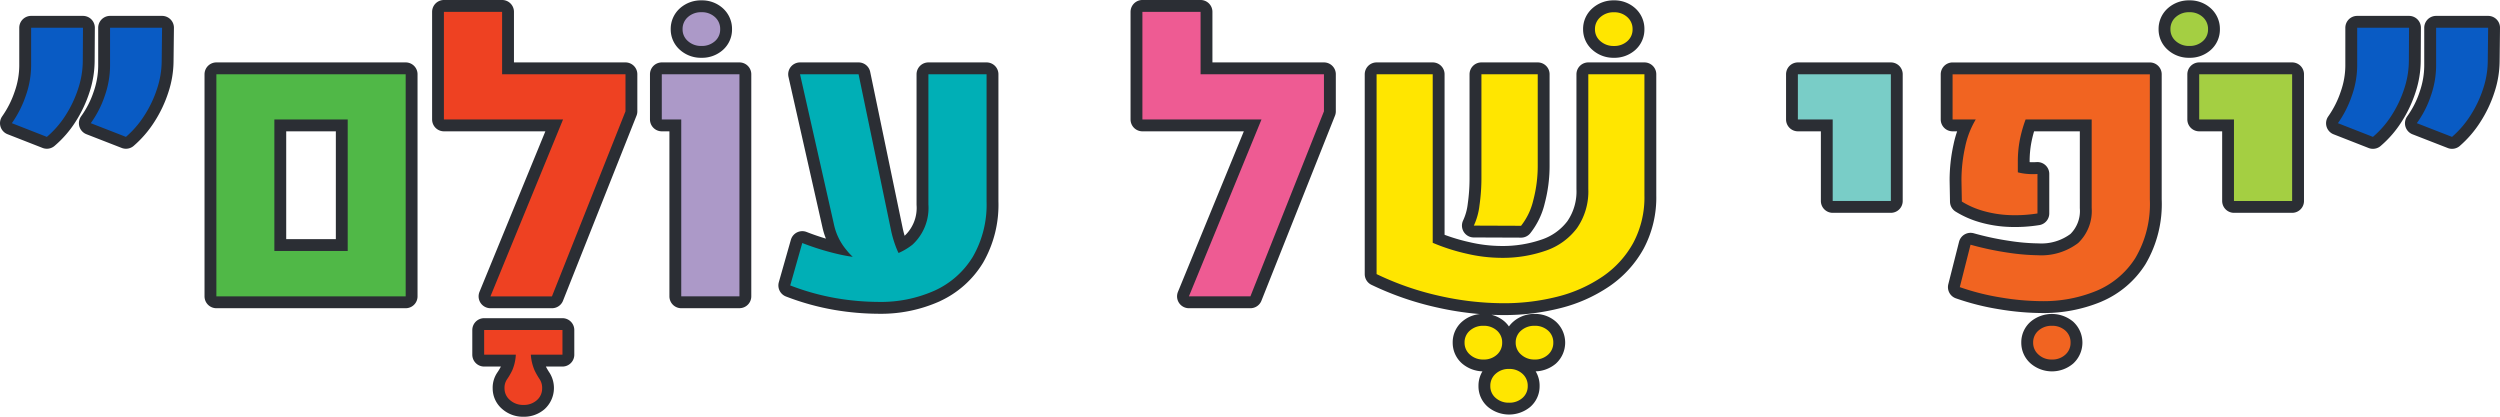 <svg xmlns="http://www.w3.org/2000/svg" xmlns:xlink="http://www.w3.org/1999/xlink" width="263.61" height="43.945" viewBox="0 0 263.61 43.945">
  <defs>
    <clipPath id="clip-path">
      <path id="Path_2067" data-name="Path 2067" d="M0,0H263.61V-43.945H0Z" fill="none"/>
    </clipPath>
  </defs>
  <g id="Group_1206" data-name="Group 1206" transform="translate(0 43.945)">
    <g id="Group_1227" data-name="Group 1227" clip-path="url(#clip-path)">
      <g id="Group_1222" data-name="Group 1222" transform="translate(6.904 -31.768)">
        <path id="Path_2062" data-name="Path 2062" d="M0,0A12.093,12.093,0,0,0,1.338-2.822a9.477,9.477,0,0,0,.488-2.93l.02-3.5H-3.623V-5.2a9.6,9.6,0,0,1-.557,3.1A11.289,11.289,0,0,1-5.654.811l3.691,1.445A10.006,10.006,0,0,0,0,0M8.32,0A12.013,12.013,0,0,0,9.658-2.822a9.448,9.448,0,0,0,.488-2.93l.04-3.5H4.7V-5.2a9.735,9.735,0,0,1-.547,3.1A10.718,10.718,0,0,1,2.666.811L6.377,2.256A10.265,10.265,0,0,0,8.32,0M35.873-4.346H15.912V19.072H35.873Zm0,23.418M22.025.42h7.734V14.287H22.025ZM49.7,30.02a1.766,1.766,0,0,0,.3-2.2,8.016,8.016,0,0,1-.538-.937,5.05,5.05,0,0,1-.4-1.66h3.34v-2.6H44.147v2.6h3.34a4.8,4.8,0,0,1-.381,1.66,7.186,7.186,0,0,1-.547.937,1.577,1.577,0,0,0-.263.938,1.6,1.6,0,0,0,.576,1.25,2.067,2.067,0,0,0,1.416.508,2.044,2.044,0,0,0,1.416-.5M56.94.42V-4.346h-10.9v-6.582H39.909V.42Zm2.109-4.766H54.421l-9.61,23.418H51.3L59.049-.439Zm9.428-3.486a1.618,1.618,0,0,0,.557-1.26,1.671,1.671,0,0,0-.557-1.289,2.022,2.022,0,0,0-1.416-.508,2.06,2.06,0,0,0-1.426.508,1.659,1.659,0,0,0-.566,1.289,1.614,1.614,0,0,0,.566,1.25,2.055,2.055,0,0,0,1.426.508,2.044,2.044,0,0,0,1.416-.5m2.588,26.9V-4.346H62.882V.42h2.05V19.072Zm20.6-.615a9.125,9.125,0,0,0,4.013-3.564,10.962,10.962,0,0,0,1.446-5.821V-4.346H90.991V9.385a5.27,5.27,0,0,1-1.67,4.228,6.672,6.672,0,0,1-4.5,1.436,16.32,16.32,0,0,1-3.262-.41,27.308,27.308,0,0,1-3.867-1.192L76.421,17.92a25.522,25.522,0,0,0,4.912,1.357,27.272,27.272,0,0,0,4.384.381,13.9,13.9,0,0,0,5.948-1.2M81.049,11.572a6.174,6.174,0,0,0,1.29,2.6,6.128,6.128,0,0,0,1.953,1.641l4.609.019a4.5,4.5,0,0,1-1.191-1.611,11.522,11.522,0,0,1-.645-2.041L83.628-4.346H77.456ZM130.589.42V-4.346h-10.9v-6.582h-6.133V.42ZM132.7-4.346h-4.629L118.46,19.072h6.484L132.7-.439Zm23.627,29.571a1.737,1.737,0,0,0,0-2.549,2.044,2.044,0,0,0-1.416-.5,2.089,2.089,0,0,0-1.416.5,1.613,1.613,0,0,0-.576,1.279,1.631,1.631,0,0,0,.576,1.26,2.214,2.214,0,0,0,2.832.01m-2.695,4.56a1.617,1.617,0,0,0,.556-1.26,1.669,1.669,0,0,0-.556-1.289,2.218,2.218,0,0,0-2.823,0,1.654,1.654,0,0,0-.566,1.289,1.6,1.6,0,0,0,.566,1.26,2.249,2.249,0,0,0,2.823,0m-2.7-4.56a1.737,1.737,0,0,0,0-2.549,2.044,2.044,0,0,0-1.416-.5,2.082,2.082,0,0,0-1.426.5,1.627,1.627,0,0,0-.566,1.279,1.645,1.645,0,0,0,.566,1.26,2.228,2.228,0,0,0,2.842.01m13.75-33.057a1.618,1.618,0,0,0,.557-1.26,1.671,1.671,0,0,0-.557-1.289,2.022,2.022,0,0,0-1.416-.508,2.067,2.067,0,0,0-1.416.508,1.645,1.645,0,0,0-.576,1.289,1.6,1.6,0,0,0,.576,1.25,2.063,2.063,0,0,0,1.416.508,2.044,2.044,0,0,0,1.416-.5M138.249-4.346V16.729a30.484,30.484,0,0,0,6.64,2.294,30.873,30.873,0,0,0,6.7.772,22.741,22.741,0,0,0,5.761-.7,14.887,14.887,0,0,0,4.746-2.119,10.291,10.291,0,0,0,3.223-3.545,10.211,10.211,0,0,0,1.172-5V-4.346h-5.918V7.744a6.769,6.769,0,0,1-1.191,4.131,6.9,6.9,0,0,1-3.272,2.373,13.835,13.835,0,0,1-4.775.762,16.281,16.281,0,0,1-3.594-.44,20.758,20.758,0,0,1-3.574-1.142V-4.346Zm15.234,15.977a6.836,6.836,0,0,0,1.289-2.695,14.183,14.183,0,0,0,.469-3.711V-4.346H149.3V6.514a20.269,20.269,0,0,1-.2,2.968,6.849,6.849,0,0,1-.6,2.129Zm38.992-2.617V-4.346h-9.8V.42h3.671V9.014Zm18.393,16.211a1.739,1.739,0,0,0,0-2.549,2.248,2.248,0,0,0-2.822,0,1.624,1.624,0,0,0-.567,1.279,1.642,1.642,0,0,0,.567,1.26,2.2,2.2,0,0,0,2.822.01m3.271-6.729a8.91,8.91,0,0,0,4.112-3.457,11.224,11.224,0,0,0,1.533-6.182v-13.2h-20.8V.42h2.441a9.271,9.271,0,0,0-1.113,2.871,16.2,16.2,0,0,0-.39,3.594l.039,2.187a8.845,8.845,0,0,0,2.295,1A11.631,11.631,0,0,0,205,10.5a14.822,14.822,0,0,0,2.929-.176V6.162a6.67,6.67,0,0,1-1.084-.01,5.6,5.6,0,0,1-.986-.166V4.854a11.945,11.945,0,0,1,.205-2.247A13.9,13.9,0,0,1,206.678.42h6.973V9.736a4.67,4.67,0,0,1-1.426,3.711,6.4,6.4,0,0,1-4.238,1.289,22.8,22.8,0,0,1-3.232-.283,30.977,30.977,0,0,1-3.877-.83L199.745,18.1a25.012,25.012,0,0,0,4.365,1.1,26.865,26.865,0,0,0,4.307.381,14.614,14.614,0,0,0,5.722-1.084M225.364-7.832a1.618,1.618,0,0,0,.557-1.26,1.671,1.671,0,0,0-.557-1.289,2.022,2.022,0,0,0-1.416-.508,2.06,2.06,0,0,0-1.426.508,1.656,1.656,0,0,0-.566,1.289,1.611,1.611,0,0,0,.566,1.25,2.055,2.055,0,0,0,1.426.508,2.044,2.044,0,0,0,1.416-.5m9.424,16.846V-4.346h-9.8V.42h3.672V9.014ZM245.27,0a12.053,12.053,0,0,0,1.338-2.822,9.477,9.477,0,0,0,.488-2.93l.02-3.5h-5.469V-5.2a9.569,9.569,0,0,1-.557,3.1,11.289,11.289,0,0,1-1.474,2.92l3.691,1.445A10.006,10.006,0,0,0,245.27,0m8.32,0a12.013,12.013,0,0,0,1.338-2.822,9.45,9.45,0,0,0,.489-2.93l.039-3.5h-5.489V-5.2a9.76,9.76,0,0,1-.546,3.1,10.748,10.748,0,0,1-1.485,2.92l3.711,1.445A10.265,10.265,0,0,0,253.59,0" fill="#2b2e34"/>
      </g>
      <g id="Group_1223" data-name="Group 1223" transform="translate(6.904 -31.768)">
        <path id="Path_2063" data-name="Path 2063" d="M0,0A12.093,12.093,0,0,0,1.338-2.822a9.477,9.477,0,0,0,.488-2.93l.02-3.5H-3.623V-5.2a9.6,9.6,0,0,1-.557,3.1A11.289,11.289,0,0,1-5.654.811l3.691,1.445A10.006,10.006,0,0,0,0,0ZM8.32,0A12.013,12.013,0,0,0,9.658-2.822a9.448,9.448,0,0,0,.488-2.93l.04-3.5H4.7V-5.2a9.735,9.735,0,0,1-.547,3.1A10.718,10.718,0,0,1,2.666.811L6.377,2.256A10.265,10.265,0,0,0,8.32,0ZM35.873-4.346H15.912V19.072H35.873Zm0,23.418M22.025.42h7.734V14.287H22.025ZM49.7,30.02a1.766,1.766,0,0,0,.3-2.2,8.016,8.016,0,0,1-.538-.937,5.05,5.05,0,0,1-.4-1.66h3.34v-2.6H44.147v2.6h3.34a4.8,4.8,0,0,1-.381,1.66,7.186,7.186,0,0,1-.547.937,1.577,1.577,0,0,0-.263.938,1.6,1.6,0,0,0,.576,1.25,2.067,2.067,0,0,0,1.416.508A2.044,2.044,0,0,0,49.7,30.02ZM56.94.42V-4.346h-10.9v-6.582H39.909V.42Zm2.109-4.766H54.421l-9.61,23.418H51.3L59.049-.439Zm9.428-3.486a1.618,1.618,0,0,0,.557-1.26,1.671,1.671,0,0,0-.557-1.289,2.022,2.022,0,0,0-1.416-.508,2.06,2.06,0,0,0-1.426.508,1.659,1.659,0,0,0-.566,1.289,1.614,1.614,0,0,0,.566,1.25,2.055,2.055,0,0,0,1.426.508A2.044,2.044,0,0,0,68.477-7.832Zm2.588,26.9V-4.346H62.882V.42h2.05V19.072Zm20.6-.615a9.125,9.125,0,0,0,4.013-3.564,10.962,10.962,0,0,0,1.446-5.821V-4.346H90.991V9.385a5.27,5.27,0,0,1-1.67,4.228,6.672,6.672,0,0,1-4.5,1.436,16.32,16.32,0,0,1-3.262-.41,27.308,27.308,0,0,1-3.867-1.192L76.421,17.92a25.522,25.522,0,0,0,4.912,1.357,27.272,27.272,0,0,0,4.384.381A13.9,13.9,0,0,0,91.665,18.457ZM81.049,11.572a6.174,6.174,0,0,0,1.29,2.6,6.128,6.128,0,0,0,1.953,1.641l4.609.019a4.5,4.5,0,0,1-1.191-1.611,11.522,11.522,0,0,1-.645-2.041L83.628-4.346H77.456ZM130.589.42V-4.346h-10.9v-6.582h-6.133V.42ZM132.7-4.346h-4.629L118.46,19.072h6.484L132.7-.439Zm23.627,29.571a1.737,1.737,0,0,0,0-2.549,2.044,2.044,0,0,0-1.416-.5,2.089,2.089,0,0,0-1.416.5,1.613,1.613,0,0,0-.576,1.279,1.631,1.631,0,0,0,.576,1.26,2.214,2.214,0,0,0,2.832.01Zm-2.695,4.56a1.617,1.617,0,0,0,.556-1.26,1.669,1.669,0,0,0-.556-1.289,2.218,2.218,0,0,0-2.823,0,1.654,1.654,0,0,0-.566,1.289,1.6,1.6,0,0,0,.566,1.26,2.249,2.249,0,0,0,2.823,0Zm-2.7-4.56a1.737,1.737,0,0,0,0-2.549,2.044,2.044,0,0,0-1.416-.5,2.082,2.082,0,0,0-1.426.5,1.627,1.627,0,0,0-.566,1.279,1.645,1.645,0,0,0,.566,1.26,2.228,2.228,0,0,0,2.842.01Zm13.75-33.057a1.618,1.618,0,0,0,.557-1.26,1.671,1.671,0,0,0-.557-1.289,2.022,2.022,0,0,0-1.416-.508,2.067,2.067,0,0,0-1.416.508,1.645,1.645,0,0,0-.576,1.289,1.6,1.6,0,0,0,.576,1.25,2.063,2.063,0,0,0,1.416.508A2.044,2.044,0,0,0,164.684-7.832ZM138.249-4.346V16.729a30.484,30.484,0,0,0,6.64,2.294,30.873,30.873,0,0,0,6.7.772,22.741,22.741,0,0,0,5.761-.7,14.887,14.887,0,0,0,4.746-2.119,10.291,10.291,0,0,0,3.223-3.545,10.211,10.211,0,0,0,1.172-5V-4.346h-5.918V7.744a6.769,6.769,0,0,1-1.191,4.131,6.9,6.9,0,0,1-3.272,2.373,13.835,13.835,0,0,1-4.775.762,16.281,16.281,0,0,1-3.594-.44,20.758,20.758,0,0,1-3.574-1.142V-4.346Zm15.234,15.977a6.836,6.836,0,0,0,1.289-2.695,14.183,14.183,0,0,0,.469-3.711V-4.346H149.3V6.514a20.269,20.269,0,0,1-.2,2.968,6.849,6.849,0,0,1-.6,2.129Zm38.992-2.617V-4.346h-9.8V.42h3.671V9.014Zm18.393,16.211a1.739,1.739,0,0,0,0-2.549,2.248,2.248,0,0,0-2.822,0,1.624,1.624,0,0,0-.567,1.279,1.642,1.642,0,0,0,.567,1.26,2.2,2.2,0,0,0,2.822.01Zm3.271-6.729a8.91,8.91,0,0,0,4.112-3.457,11.224,11.224,0,0,0,1.533-6.182v-13.2h-20.8V.42h2.441a9.271,9.271,0,0,0-1.113,2.871,16.2,16.2,0,0,0-.39,3.594l.039,2.187a8.845,8.845,0,0,0,2.295,1A11.631,11.631,0,0,0,205,10.5a14.822,14.822,0,0,0,2.929-.176V6.162a6.67,6.67,0,0,1-1.084-.01,5.6,5.6,0,0,1-.986-.166V4.854a11.945,11.945,0,0,1,.205-2.247A13.9,13.9,0,0,1,206.678.42h6.973V9.736a4.67,4.67,0,0,1-1.426,3.711,6.4,6.4,0,0,1-4.238,1.289,22.8,22.8,0,0,1-3.232-.283,30.977,30.977,0,0,1-3.877-.83L199.745,18.1a25.012,25.012,0,0,0,4.365,1.1,26.865,26.865,0,0,0,4.307.381A14.614,14.614,0,0,0,214.139,18.5ZM225.364-7.832a1.618,1.618,0,0,0,.557-1.26,1.671,1.671,0,0,0-.557-1.289,2.022,2.022,0,0,0-1.416-.508,2.06,2.06,0,0,0-1.426.508,1.656,1.656,0,0,0-.566,1.289,1.611,1.611,0,0,0,.566,1.25,2.055,2.055,0,0,0,1.426.508A2.044,2.044,0,0,0,225.364-7.832Zm9.424,16.846V-4.346h-9.8V.42h3.672V9.014ZM245.27,0a12.053,12.053,0,0,0,1.338-2.822,9.477,9.477,0,0,0,.488-2.93l.02-3.5h-5.469V-5.2a9.569,9.569,0,0,1-.557,3.1,11.289,11.289,0,0,1-1.474,2.92l3.691,1.445A10.006,10.006,0,0,0,245.27,0Zm8.32,0a12.013,12.013,0,0,0,1.338-2.822,9.45,9.45,0,0,0,.489-2.93l.039-3.5h-5.489V-5.2a9.76,9.76,0,0,1-.546,3.1,10.748,10.748,0,0,1-1.485,2.92l3.711,1.445A10.265,10.265,0,0,0,253.59,0Z" fill="none" stroke="#2b2e34" stroke-linejoin="round" stroke-width="2.5"/>
      </g>
      <g id="Group_1224" data-name="Group 1224" transform="translate(252.174 -31.768)">
        <path id="Path_2064" data-name="Path 2064" d="M0,0A12.093,12.093,0,0,0,1.338-2.822a9.477,9.477,0,0,0,.488-2.93l.02-3.5H-3.623V-5.2a9.6,9.6,0,0,1-.557,3.1A11.289,11.289,0,0,1-5.654.811l3.691,1.445A10.006,10.006,0,0,0,0,0M8.32,0A12.013,12.013,0,0,0,9.658-2.822a9.448,9.448,0,0,0,.488-2.93l.04-3.5H4.7V-5.2a9.735,9.735,0,0,1-.547,3.1A10.718,10.718,0,0,1,2.666.811L6.377,2.256A10.265,10.265,0,0,0,8.32,0" fill="#095bc4"/>
      </g>
      <g id="Group_1225" data-name="Group 1225" transform="translate(232.268 -39.6)">
        <path id="Path_2065" data-name="Path 2065" d="M0,0A1.618,1.618,0,0,0,.557-1.26,1.671,1.671,0,0,0,0-2.549a2.022,2.022,0,0,0-1.416-.508,2.06,2.06,0,0,0-1.426.508A1.656,1.656,0,0,0-3.408-1.26,1.611,1.611,0,0,0-2.842-.01,2.055,2.055,0,0,0-1.416.5,2.044,2.044,0,0,0,0,0M9.424,16.846V3.486h-9.8V8.252H3.291v8.594Z" fill="#a4cf42"/>
      </g>
      <g id="Group_1226" data-name="Group 1226" transform="translate(217.772 -6.543)">
        <path id="Path_2066" data-name="Path 2066" d="M0,0A1.649,1.649,0,0,0,.557-1.27,1.64,1.64,0,0,0,0-2.549a2.044,2.044,0,0,0-1.416-.5,2.051,2.051,0,0,0-1.406.5A1.626,1.626,0,0,0-3.389-1.27,1.642,1.642,0,0,0-2.822-.01,2.005,2.005,0,0,0-1.416.508,2.022,2.022,0,0,0,0,0M3.271-6.729a8.9,8.9,0,0,0,4.112-3.457,11.22,11.22,0,0,0,1.533-6.181v-13.2h-20.8v4.765h2.442a9.267,9.267,0,0,0-1.114,2.871,16.2,16.2,0,0,0-.39,3.594l.039,2.188a8.86,8.86,0,0,0,2.3,1,11.691,11.691,0,0,0,2.744.429,14.911,14.911,0,0,0,2.93-.175v-4.16a6.784,6.784,0,0,1-1.084-.01,5.686,5.686,0,0,1-.987-.166v-1.133A12.018,12.018,0,0,1-4.8-22.617a13.845,13.845,0,0,1,.616-2.188H2.783v9.317a4.672,4.672,0,0,1-1.426,3.711,6.405,6.405,0,0,1-4.238,1.289,22.962,22.962,0,0,1-3.232-.283A31.2,31.2,0,0,1-9.99-11.6l-1.133,4.473a25.012,25.012,0,0,0,4.365,1.1,26.867,26.867,0,0,0,4.307.38A14.614,14.614,0,0,0,3.271-6.729" fill="#f16421"/>
      </g>
    </g>
    <g id="Group_1228" data-name="Group 1228" transform="translate(199.38 -22.754)">
      <path id="Path_2068" data-name="Path 2068" d="M0,0V-13.359H-9.805v4.765h3.672V0Z" fill="#79cdc7"/>
    </g>
    <g id="Group_1230" data-name="Group 1230" clip-path="url(#clip-path)">
      <g id="Group_1229" data-name="Group 1229" transform="translate(163.229 -6.543)">
        <path id="Path_2069" data-name="Path 2069" d="M0,0A1.649,1.649,0,0,0,.557-1.27,1.64,1.64,0,0,0,0-2.549a2.044,2.044,0,0,0-1.416-.5,2.089,2.089,0,0,0-1.416.5A1.615,1.615,0,0,0-3.408-1.27,1.631,1.631,0,0,0-2.832-.01,2.042,2.042,0,0,0-1.416.508,2.022,2.022,0,0,0,0,0M-2.695,4.561A1.617,1.617,0,0,0-2.139,3.3a1.667,1.667,0,0,0-.556-1.289A2.02,2.02,0,0,0-4.111,1.5a2.029,2.029,0,0,0-1.407.508A1.656,1.656,0,0,0-6.084,3.3a1.607,1.607,0,0,0,.566,1.26,2.055,2.055,0,0,0,1.407.5,2.045,2.045,0,0,0,1.416-.5M-5.391,0a1.649,1.649,0,0,0,.557-1.27,1.64,1.64,0,0,0-.557-1.279,2.044,2.044,0,0,0-1.416-.5,2.077,2.077,0,0,0-1.425.5A1.626,1.626,0,0,0-8.8-1.27,1.642,1.642,0,0,0-8.232-.01,2.03,2.03,0,0,0-6.807.508,2.022,2.022,0,0,0-5.391,0M8.359-33.057a1.617,1.617,0,0,0,.557-1.259A1.668,1.668,0,0,0,8.359-35.6a2.018,2.018,0,0,0-1.416-.508,2.063,2.063,0,0,0-1.416.508,1.642,1.642,0,0,0-.576,1.289,1.6,1.6,0,0,0,.576,1.25,2.067,2.067,0,0,0,1.416.507,2.044,2.044,0,0,0,1.416-.5M-18.076-29.57V-8.5a30.433,30.433,0,0,0,6.64,2.3,30.932,30.932,0,0,0,6.7.771,22.735,22.735,0,0,0,5.761-.7A14.888,14.888,0,0,0,5.771-8.252,10.291,10.291,0,0,0,8.994-11.8a10.211,10.211,0,0,0,1.172-5V-29.57H4.248v12.09a6.768,6.768,0,0,1-1.191,4.13A6.892,6.892,0,0,1-.215-10.977a13.835,13.835,0,0,1-4.775.762,16.277,16.277,0,0,1-3.594-.439A20.7,20.7,0,0,1-12.158-11.8V-29.57ZM-2.842-13.594a6.836,6.836,0,0,0,1.289-2.695A14.183,14.183,0,0,0-1.084-20v-9.57H-7.021v10.859a20.277,20.277,0,0,1-.206,2.969,6.865,6.865,0,0,1-.595,2.129Z" fill="#ffe600"/>
      </g>
    </g>
    <g id="Group_1231" data-name="Group 1231" transform="translate(137.493 -31.348)">
      <path id="Path_2071" data-name="Path 2071" d="M0,0V-4.766H-10.9v-6.582h-6.133V0ZM2.109-4.766H-2.52l-9.609,23.418h6.484L2.109-.859Z" fill="#ee5b93"/>
    </g>
    <g id="Group_1235" data-name="Group 1235" clip-path="url(#clip-path)">
      <g id="Group_1232" data-name="Group 1232" transform="translate(98.569 -13.311)">
        <path id="Path_2072" data-name="Path 2072" d="M0,0A9.133,9.133,0,0,0,4.014-3.564,10.971,10.971,0,0,0,5.459-9.385V-22.8H-.674V-9.072a5.267,5.267,0,0,1-1.67,4.228,6.672,6.672,0,0,1-4.5,1.436,16.311,16.311,0,0,1-3.261-.41A27.358,27.358,0,0,1-13.975-5.01L-15.244-.537A25.541,25.541,0,0,0-10.332.82,27.294,27.294,0,0,0-5.947,1.2,13.894,13.894,0,0,0,0,0M-10.615-6.885a6.173,6.173,0,0,0,1.289,2.6A6.138,6.138,0,0,0-7.373-2.646l4.609.019A4.5,4.5,0,0,1-3.955-4.238,11.522,11.522,0,0,1-4.6-6.279L-8.037-22.8h-6.172Z" fill="#00afb6"/>
      </g>
      <g id="Group_1233" data-name="Group 1233" transform="translate(75.382 -39.6)">
        <path id="Path_2073" data-name="Path 2073" d="M0,0A1.618,1.618,0,0,0,.557-1.26,1.671,1.671,0,0,0,0-2.549a2.022,2.022,0,0,0-1.416-.508,2.06,2.06,0,0,0-1.426.508A1.656,1.656,0,0,0-3.408-1.26,1.611,1.611,0,0,0-2.842-.01,2.055,2.055,0,0,0-1.416.5,2.044,2.044,0,0,0,0,0M2.588,26.9V3.486H-5.6V8.252h2.051V26.9Z" fill="#ac99c8"/>
      </g>
      <g id="Group_1234" data-name="Group 1234" transform="translate(56.608 -1.748)">
        <path id="Path_2074" data-name="Path 2074" d="M0,0A1.618,1.618,0,0,0,.557-1.26,1.622,1.622,0,0,0,.3-2.2a7.9,7.9,0,0,1-.537-.938,5.047,5.047,0,0,1-.4-1.66H2.7v-2.6H-5.557v2.6h3.34A4.8,4.8,0,0,1-2.6-3.135a7.2,7.2,0,0,1-.547.938,1.581,1.581,0,0,0-.263.937A1.6,1.6,0,0,0-2.832-.01,2.063,2.063,0,0,0-1.416.5,2.044,2.044,0,0,0,0,0M7.236-29.6v-4.765h-10.9v-6.582H-9.8V-29.6Zm2.11-4.765H4.717l-9.61,23.418H1.592L9.346-30.459Z" fill="#ee4122"/>
      </g>
    </g>
    <path id="Path_2076" data-name="Path 2076" d="M42.777-36.113H22.816v23.418H42.777Zm0,23.418M28.93-31.348h7.734v13.867H28.93Z" fill="#50b847"/>
    <g id="Group_1237" data-name="Group 1237" clip-path="url(#clip-path)">
      <g id="Group_1236" data-name="Group 1236" transform="translate(6.904 -31.768)">
        <path id="Path_2077" data-name="Path 2077" d="M0,0A12.093,12.093,0,0,0,1.338-2.822a9.477,9.477,0,0,0,.488-2.93l.02-3.5H-3.623V-5.2a9.6,9.6,0,0,1-.557,3.1A11.289,11.289,0,0,1-5.654.811l3.691,1.445A10.006,10.006,0,0,0,0,0M8.32,0A12.013,12.013,0,0,0,9.658-2.822a9.448,9.448,0,0,0,.488-2.93l.04-3.5H4.7V-5.2a9.735,9.735,0,0,1-.547,3.1A10.718,10.718,0,0,1,2.666.811L6.377,2.256A10.265,10.265,0,0,0,8.32,0" fill="#095bc4"/>
      </g>
    </g>
  </g>
</svg>
